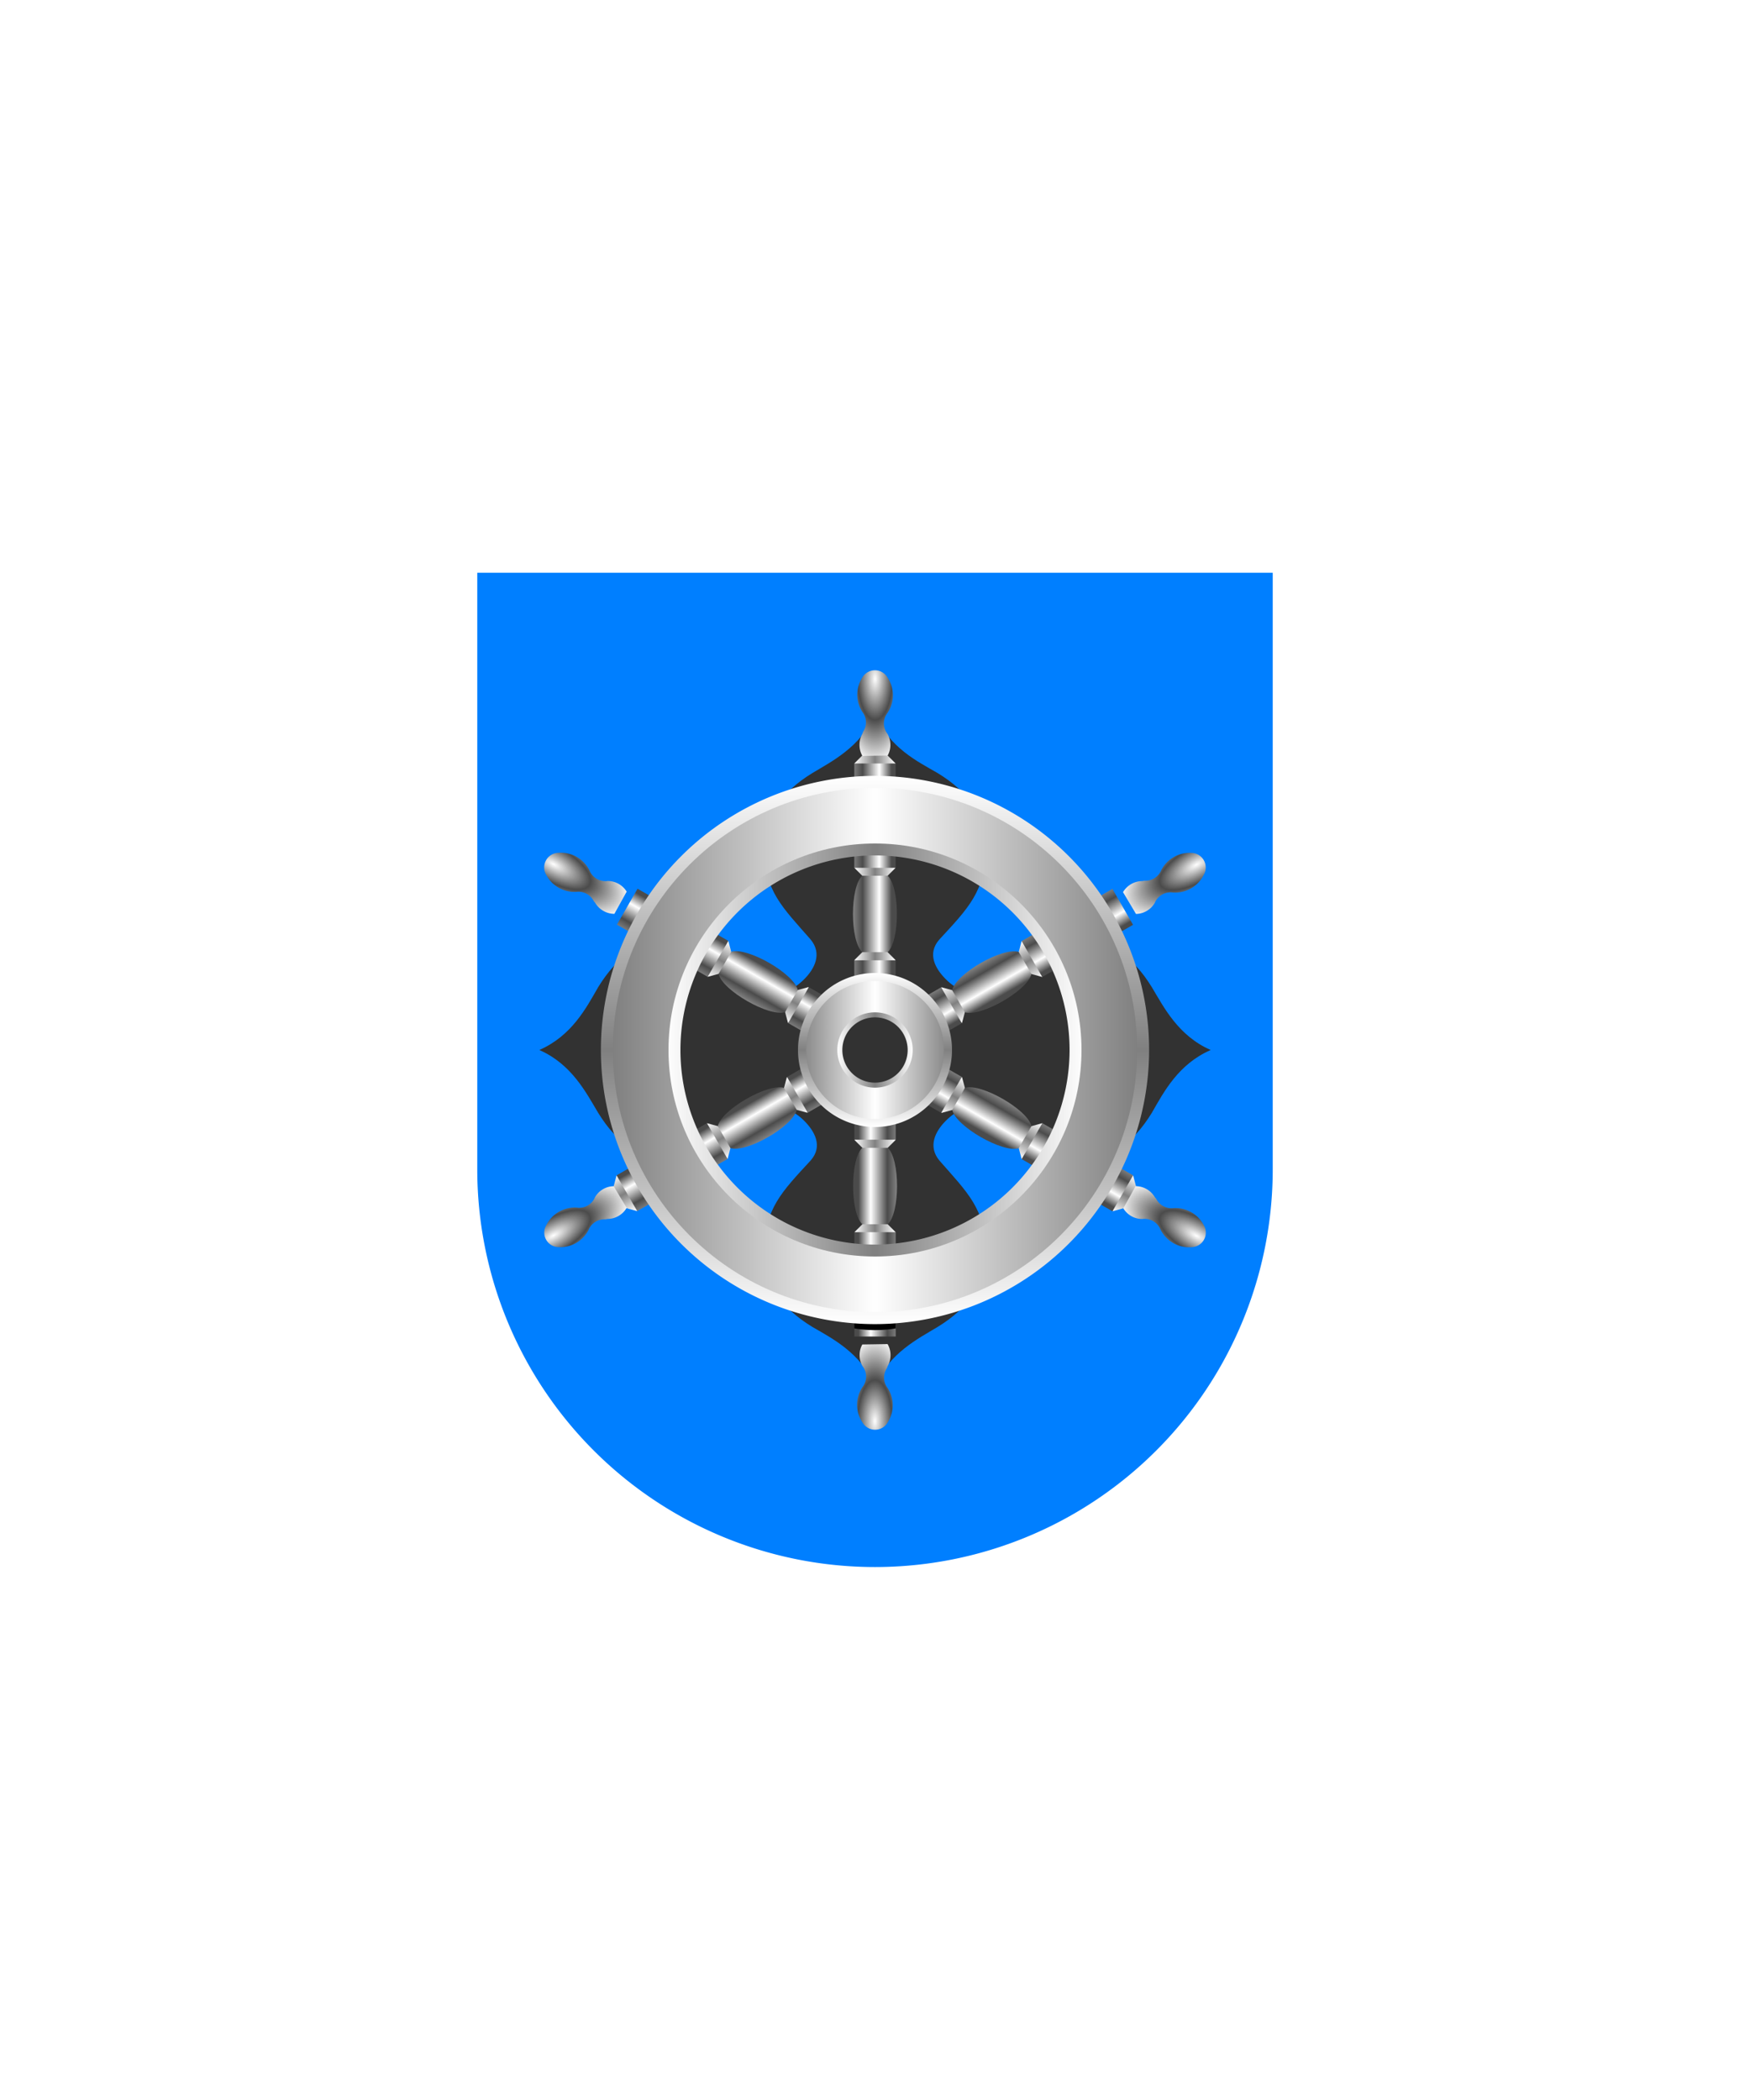 <svg xmlns="http://www.w3.org/2000/svg" xmlns:xlink="http://www.w3.org/1999/xlink" viewBox="0 0 220 264"><path d="M60 72v75a50 50 0 0 0 50 50 50 50 0 0 0 50-50V72Z" fill="#007fff"/><path d="M117.9 97.2c3.9 2.4 6 5.3 6 9.6 0 5.2-2.2 7.4-5.8 11.3-1.6 1.8-.5 3.7.8 5 1.3 1.3 3.2 2.3 5 .8 4-3.5 6.1-5.8 11.3-5.8 4.2 0 7.2 2.1 9.6 6 1.5 2.5 3.3 6.1 7.4 7.9-4.1 1.8-5.9 5.3-7.4 7.9-2.4 3.9-5.3 6-9.6 6-5.2 0-7.4-2.2-11.3-5.8-1.8-1.6-3.7-.5-5 .8-1.3 1.3-2.3 3.2-.8 5 3.5 4 5.8 6.1 5.8 11.3 0 4.2-2.1 7.2-6 9.6-2.5 1.5-6.1 3.3-7.9 7.4-1.8-4.1-5.3-5.9-7.9-7.4-3.9-2.4-6-5.3-6-9.6 0-5.2 2.2-7.4 5.8-11.3 1.6-1.8.5-3.7-.8-5-1.3-1.3-3.2-2.3-5-.8-4 3.5-6.1 5.8-11.3 5.8-4.2 0-7.2-2.1-9.6-6-1.5-2.5-3.3-6.1-7.4-7.9 4.1-1.8 5.9-5.3 7.4-7.9 2.4-3.9 5.3-6 9.6-6 5.2 0 7.4 2.2 11.3 5.8 1.8 1.6 3.7.5 5-.8 1.3-1.3 2.3-3.2.8-5-3.5-4-5.8-6.1-5.8-11.3 0-4.2 2.1-7.2 6-9.6 2.5-1.5 6.1-3.3 7.9-7.4 1.8 4.2 5.3 5.9 7.9 7.4Z" fill="#323232"/><defs><linearGradient gradientUnits="userSpaceOnUse" id="h48-a" x1=".17" x2="5.37" y1="30.7" y2="30.7"><stop offset="0" stop-color="#fff"/><stop offset=".5" stop-color="gray"/><stop offset="1" stop-color="#fff"/></linearGradient><linearGradient gradientTransform="matrix(1 0 0 -1 0 16380.4)" id="h48-c" x1=".17" x2="5.37" xlink:href="#h48-a" y1="16368.99" y2="16368.99"/><linearGradient gradientUnits="userSpaceOnUse" id="h48-d" x1=".05" x2="4.86" y1="27.47" y2="27.47"><stop offset="0" stop-color="gray"/><stop offset=".24" stop-color="#4b4b4b"/><stop offset=".68" stop-color="#fff"/><stop offset="1" stop-color="#4b4b4b"/></linearGradient><linearGradient id="h48-h" x1="110" x2="110" xlink:href="#h48-a" y1="166.46" y2="97.54"/><linearGradient id="h48-i" x1="83.54" x2="136.46" xlink:href="#h48-a" y1="132" y2="132"/><linearGradient gradientUnits="userSpaceOnUse" id="h48-b" x1="77.04" x2="142.96" y1="132" y2="132"><stop offset="0" stop-color="gray"/><stop offset=".5" stop-color="#fff"/><stop offset="1" stop-color="gray"/></linearGradient><linearGradient id="h48-j" x1="100.49" x2="119.51" xlink:href="#h48-b"/><linearGradient id="h48-k" x1="110" x2="110" xlink:href="#h48-a" y1="141.68" y2="122.32"/><linearGradient id="h48-l" x1="105.27" x2="114.73" xlink:href="#h48-a" y1="132" y2="132"/><radialGradient cx=".5" cy=".1" id="h48-e" r="1.5"><stop offset="0" stop-color="#fff"/><stop offset=".32" stop-color="#4b4b4b"/><stop offset=".67" stop-color="#fff"/><stop offset=".82" stop-color="#4b4b4b"/><stop offset=".98" stop-color="#fff"/></radialGradient><symbol id="h48-g" viewBox="0 0 5.54 43.2"><path d="m2.77 27.47-2.6-2.59 2.6-.82 2.6.82Zm0 6.44-2.6 2.6 2.6.84 2.6-.84Z" fill="url(#h48-a)"/><path d="M3.93 10.3H1.61L.17 11.74l2.6.78 2.6-.78-1.44-1.44z" fill="url(#h48-c)"/><path d="M4.37 25.88c1.55 1.43 1.55 8.2 0 9.63h-3.2c-1.56-1.43-1.56-8.2 0-9.63m4.2 17.32v-6.67H.17v6.67ZM.17 24.88V11.74h5.2v13.14Z" fill="url(#h48-d)"/><path d="M2.77 21.93a5.64 5.64 0 0 0-2.6.34v1.12s.61-.6 2.6-.6 2.6.6 2.6.6v-1.12a5.64 5.64 0 0 0-2.6-.34Z"/><path d="M4.37 10.74A2.78 2.78 0 0 0 4.34 8l-.09-.12a2.17 2.17 0 0 1 0-2.37l.09-.12a4 4 0 0 0 0-4.49 1.83 1.83 0 0 0-3.15 0 4 4 0 0 0 0 4.36l.09.12a2.17 2.17 0 0 1 0 2.37L1.19 8a2.81 2.81 0 0 0 0 2.79Z" fill="url(#h48-e)"/></symbol><filter id="h48-f"><feDropShadow dx="0" dy="2" stdDeviation="0"/></filter></defs><g filter="url(#h48-f)"><use height="43.2" transform="translate(107.23 84.22)" width="5.53" xlink:href="#h48-g"/><use height="43.2" transform="matrix(.5 -.87 .87 .5 67.24 110.51)" width="5.53" xlink:href="#h48-g"/><use height="43.2" transform="rotate(-120 80.697 58.93)" width="5.53" xlink:href="#h48-g"/><use height="43.2" transform="rotate(180 56.385 89.89)" width="5.53" xlink:href="#h48-g"/><use height="43.2" transform="matrix(-.5 .87 -.87 -.5 152.76 153.49)" width="5.53" xlink:href="#h48-g"/><use height="43.2" transform="matrix(.5 .87 -.87 .5 149.99 105.72)" width="5.53" xlink:href="#h48-g"/><path d="M107.4 165.59V167a16.2 16.2 0 0 0 5.2 0v-1.4a14.2 14.2 0 0 1-5.2-.01Z"/><path d="M110 165.46A33.46 33.46 0 1 1 143.46 132 33.5 33.5 0 0 1 110 165.46Z" fill="none" stroke="url(#h48-h)" stroke-miterlimit="10" stroke-width="2"/><path d="M110 157.46A25.46 25.46 0 1 1 135.46 132 25.49 25.49 0 0 1 110 157.46Z" fill="none" stroke="url(#h48-i)" stroke-miterlimit="10" stroke-width="2"/><circle cx="110" cy="132" fill="none" r="29.46" stroke="url(#h48-b)" stroke-miterlimit="10" stroke-width="7"/><circle cx="110" cy="132" fill="none" r="6.96" stroke="url(#h48-j)" stroke-miterlimit="10" stroke-width="5.1"/><path d="M110 141.18a9.18 9.18 0 1 1 9.18-9.18 9.19 9.19 0 0 1-9.18 9.18Z" fill="none" stroke="url(#h48-k)" stroke-miterlimit="10"/><path d="M110 136.42a4.42 4.42 0 1 1 4.42-4.42 4.42 4.42 0 0 1-4.42 4.42Z" fill="none" stroke="url(#h48-l)" stroke-miterlimit="10" stroke-width=".63"/></g></svg>